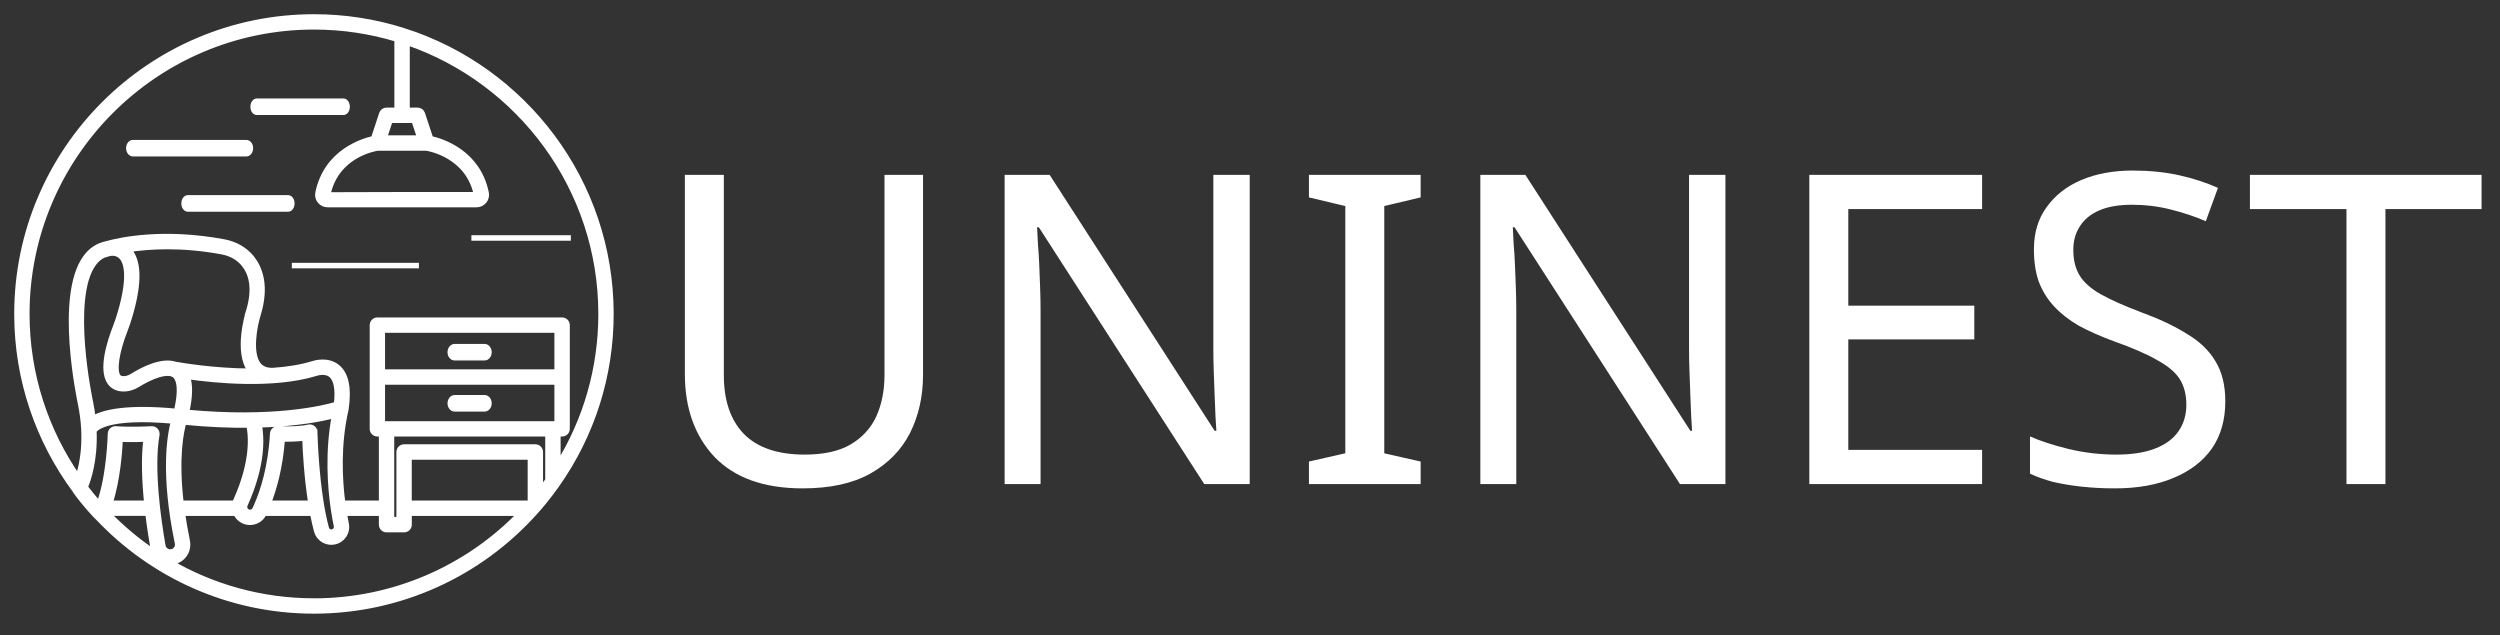 <svg width="181" height="46" viewBox="0 0 181 46" fill="none" xmlns="http://www.w3.org/2000/svg">
<rect x="0" y="0" width="181" height="46" fill="#333333" stroke="none"/>
<mask id="path-1-outside-1_751_2606" maskUnits="userSpaceOnUse" x="0.229" y="0.229" width="45" height="45" fill="black">
<rect fill="white" x="0.229" y="0.229" width="45" height="45"/>
<path d="M29.262 2.244C29.233 2.231 29.204 2.221 29.173 2.215C27.137 1.573 24.973 1.229 22.731 1.229C10.873 1.229 1.229 10.873 1.229 22.729C1.229 27.498 2.79 31.907 5.427 35.478C5.435 35.494 5.441 35.513 5.451 35.527C6.138 36.505 6.988 37.376 7.023 37.413C7.042 37.431 7.061 37.446 7.081 37.46C11.005 41.625 16.567 44.229 22.727 44.229C28.887 44.229 34.679 41.617 38.76 37.05C38.768 37.041 38.776 37.033 38.782 37.023C38.865 36.93 38.947 36.839 39.028 36.746C39.143 36.612 39.255 36.478 39.368 36.342C39.703 35.934 40.022 35.513 40.321 35.088C42.877 31.457 44.229 27.183 44.229 22.727C44.229 13.148 37.932 5.014 29.262 2.242V2.244ZM22.729 1.94C24.823 1.94 26.844 2.254 28.752 2.832V7.989H27.985C27.832 7.989 27.694 8.088 27.647 8.232L27.048 10.041C26.258 10.217 23.628 11.013 23.026 13.969C22.984 14.176 23.036 14.386 23.17 14.549C23.304 14.714 23.504 14.809 23.717 14.809H34.504C34.716 14.809 34.916 14.714 35.05 14.549C35.185 14.386 35.236 14.174 35.195 13.969C34.59 11.013 31.962 10.217 31.172 10.041L30.574 8.232C30.526 8.086 30.388 7.989 30.236 7.989H29.468V3.063C37.633 5.868 43.519 13.623 43.519 22.729C43.519 26.642 42.438 30.407 40.389 33.695V31.405H40.697C40.893 31.405 41.054 31.247 41.054 31.049V23.539C41.054 23.343 40.895 23.183 40.697 23.183H27.323C27.127 23.183 26.966 23.341 26.966 23.539V31.049C26.966 31.244 27.125 31.405 27.323 31.405H27.63V36.437H24.806C24.583 34.743 24.447 32.206 25.039 29.631C25.039 29.625 25.039 29.619 25.041 29.615C25.041 29.611 25.043 29.609 25.043 29.604C25.264 28.111 25.053 27.092 24.416 26.578C23.698 25.998 22.745 26.306 22.615 26.351C21.745 26.615 20.765 26.76 19.766 26.83C19.275 26.842 18.927 26.702 18.695 26.401C18.033 25.536 18.446 23.533 18.66 22.836C19.335 20.684 18.79 19.385 18.215 18.673C17.738 18.083 17.029 17.674 16.22 17.524C11.884 16.715 8.806 17.355 7.712 17.658C7.566 17.687 7.426 17.732 7.292 17.786C7.287 17.786 7.281 17.79 7.279 17.79C7.279 17.79 7.277 17.79 7.275 17.79C6.854 17.963 6.491 18.254 6.194 18.665C4.179 21.439 5.775 28.93 5.841 29.243C6.365 31.81 5.951 33.683 5.656 34.574C3.316 31.212 1.94 27.129 1.94 22.729C1.94 11.267 11.267 1.94 22.729 1.94ZM27.345 10.712H30.871C31.133 10.753 33.914 11.265 34.502 14.101H29.109L23.723 14.116C24.309 11.246 27.057 10.755 27.345 10.712ZM27.814 9.998L28.243 8.703H29.976L30.405 9.998H27.816H27.814ZM39.539 34.956C39.5 35.009 39.461 35.063 39.422 35.117C39.358 35.203 39.292 35.288 39.226 35.374C39.193 35.418 39.16 35.463 39.125 35.507C39.123 35.511 39.119 35.515 39.117 35.517V32.724C39.117 32.528 38.958 32.367 38.76 32.367H29.256C29.06 32.367 28.899 32.526 28.899 32.724V37.625H28.342V36.794V31.407H39.674V34.77C39.63 34.832 39.585 34.894 39.539 34.956ZM38.403 36.381C38.386 36.4 38.37 36.42 38.351 36.439H29.611V33.083H38.403V36.381ZM40.338 26.939H27.678V23.896H40.338V26.939ZM40.338 27.653V30.696H27.678V27.653H40.338ZM22.782 31.277C22.782 31.17 22.731 31.069 22.646 31.003C22.561 30.937 22.452 30.912 22.347 30.937C21.559 31.119 20.131 31.059 20.117 31.059C19.921 31.044 19.756 31.201 19.746 31.395C19.611 33.823 19.048 35.566 18.561 36.654C18.561 36.654 18.561 36.658 18.559 36.66C18.526 36.734 18.493 36.804 18.462 36.87C18.409 36.981 18.31 37.062 18.19 37.089C18.07 37.116 17.945 37.089 17.85 37.008C17.709 36.895 17.664 36.697 17.74 36.53C19.063 33.605 18.929 31.618 18.759 30.758C21.54 30.675 23.358 30.298 24.226 30.067C23.723 32.699 23.911 35.226 24.148 36.847C24.148 36.856 24.148 36.864 24.152 36.87C24.224 37.361 24.3 37.77 24.364 38.069C24.385 38.172 24.364 38.277 24.305 38.364C24.245 38.45 24.156 38.506 24.051 38.525C23.857 38.556 23.671 38.436 23.62 38.246C22.869 35.457 22.786 31.319 22.784 31.277H22.782ZM22.514 36.439H19.422C19.851 35.35 20.286 33.798 20.433 31.779C20.831 31.785 21.503 31.779 22.079 31.704C22.108 32.544 22.207 34.51 22.514 36.439ZM17.086 36.235C17.055 36.303 17.035 36.373 17.018 36.445C16.996 36.441 16.971 36.437 16.946 36.437H13.103C12.703 33.054 13.119 31.176 13.305 30.551C15.087 30.725 16.662 30.784 18.027 30.77C18.172 31.403 18.409 33.309 17.086 36.235ZM11.787 39.521C11.442 37.549 10.927 33.879 11.351 31.476C11.37 31.368 11.339 31.259 11.267 31.176C11.199 31.1 11.102 31.057 11.001 31.057C10.995 31.057 10.986 31.057 10.98 31.057C10.966 31.057 9.474 31.141 8.385 31.057C8.286 31.051 8.191 31.081 8.119 31.148C8.047 31.213 8.003 31.306 8.001 31.403C8.001 31.436 7.929 34.45 7.201 36.437H7.116C6.784 36.059 6.464 35.669 6.161 35.267C6.384 34.745 6.881 33.318 6.796 31.193C6.889 31.03 7.673 30.036 12.581 30.481C12.298 31.502 11.809 34.283 12.855 39.313C12.907 39.56 12.785 39.81 12.558 39.917C12.403 39.991 12.226 39.987 12.073 39.909C11.921 39.83 11.816 39.688 11.787 39.519V39.521ZM10.636 36.439H7.954C8.507 34.772 8.659 32.641 8.698 31.791C9.385 31.822 10.126 31.806 10.582 31.789C10.402 33.184 10.477 34.881 10.636 36.439ZM7.521 18.46C7.527 18.458 7.655 18.413 7.892 18.349C7.941 18.341 7.993 18.33 8.045 18.326C8.053 18.326 8.061 18.326 8.069 18.322C8.073 18.322 8.511 18.258 8.824 18.619C9.15 18.995 9.548 20.086 8.558 23.154C8.513 23.292 8.461 23.438 8.391 23.618C7.946 24.748 7.3 26.782 7.972 27.692C8.142 27.923 8.474 28.189 9.086 28.14C9.385 28.117 9.678 28.016 9.959 27.843C10.906 27.255 12.107 26.764 12.639 27.156C12.886 27.337 13.218 27.923 12.783 29.788C9.161 29.446 7.494 29.854 6.728 30.31C6.685 29.924 6.623 29.52 6.537 29.099C6.52 29.025 4.938 21.604 6.768 19.085C6.98 18.793 7.228 18.586 7.516 18.46H7.521ZM24.369 29.283C23.504 29.541 19.855 30.459 13.499 29.856C13.759 28.705 13.775 27.841 13.55 27.248C15.486 27.529 19.737 27.968 22.83 27.032C22.836 27.032 22.844 27.028 22.85 27.026C22.857 27.024 23.535 26.782 23.971 27.137C24.362 27.457 24.499 28.198 24.367 29.283H24.369ZM17.984 22.623C17.949 22.741 17.111 25.499 18.132 26.834C18.145 26.85 18.161 26.865 18.174 26.881C15.434 26.875 12.946 26.434 12.68 26.384C11.708 26.064 10.361 26.753 9.584 27.236C9.402 27.35 9.216 27.414 9.033 27.428C8.721 27.453 8.606 27.348 8.546 27.267C8.224 26.832 8.428 25.468 9.053 23.876C9.13 23.684 9.187 23.523 9.237 23.37C10.075 20.777 10.116 19.021 9.363 18.151C9.334 18.118 9.305 18.089 9.276 18.06C10.77 17.827 13.138 17.672 16.09 18.223C16.734 18.343 17.293 18.663 17.662 19.121C18.339 19.958 18.448 21.136 17.982 22.623H17.984ZM7.772 37.151H10.669C10.683 37.151 10.7 37.149 10.714 37.147C10.828 38.1 10.966 38.97 11.083 39.645C11.108 39.783 11.153 39.913 11.219 40.031C9.969 39.195 8.814 38.23 7.772 37.151ZM22.729 43.517C18.914 43.517 15.339 42.483 12.263 40.684C12.284 40.684 12.303 40.689 12.323 40.689C12.507 40.689 12.692 40.647 12.866 40.565C13.39 40.315 13.672 39.742 13.555 39.172C13.404 38.452 13.289 37.78 13.198 37.153H16.946C16.991 37.153 17.033 37.145 17.074 37.128C17.142 37.293 17.252 37.444 17.398 37.563C17.664 37.78 18.011 37.86 18.345 37.784C18.679 37.708 18.956 37.487 19.104 37.178C19.108 37.169 19.112 37.161 19.116 37.153H22.64C22.724 37.594 22.819 38.025 22.929 38.434C23.061 38.921 23.496 39.245 23.985 39.245C24.043 39.245 24.102 39.24 24.162 39.23C24.459 39.183 24.717 39.018 24.889 38.77C25.06 38.523 25.119 38.221 25.058 37.926C25.014 37.718 24.965 37.458 24.913 37.153H27.63V37.986C27.63 38.182 27.789 38.343 27.987 38.343H29.258C29.454 38.343 29.615 38.184 29.615 37.986V37.153H37.701C33.79 41.213 28.4 43.519 22.731 43.519L22.729 43.517Z"/>
</mask>
<path d="M29.262 2.244C29.233 2.231 29.204 2.221 29.173 2.215C27.137 1.573 24.973 1.229 22.731 1.229C10.873 1.229 1.229 10.873 1.229 22.729C1.229 27.498 2.79 31.907 5.427 35.478C5.435 35.494 5.441 35.513 5.451 35.527C6.138 36.505 6.988 37.376 7.023 37.413C7.042 37.431 7.061 37.446 7.081 37.46C11.005 41.625 16.567 44.229 22.727 44.229C28.887 44.229 34.679 41.617 38.76 37.05C38.768 37.041 38.776 37.033 38.782 37.023C38.865 36.93 38.947 36.839 39.028 36.746C39.143 36.612 39.255 36.478 39.368 36.342C39.703 35.934 40.022 35.513 40.321 35.088C42.877 31.457 44.229 27.183 44.229 22.727C44.229 13.148 37.932 5.014 29.262 2.242V2.244ZM22.729 1.94C24.823 1.94 26.844 2.254 28.752 2.832V7.989H27.985C27.832 7.989 27.694 8.088 27.647 8.232L27.048 10.041C26.258 10.217 23.628 11.013 23.026 13.969C22.984 14.176 23.036 14.386 23.17 14.549C23.304 14.714 23.504 14.809 23.717 14.809H34.504C34.716 14.809 34.916 14.714 35.05 14.549C35.185 14.386 35.236 14.174 35.195 13.969C34.59 11.013 31.962 10.217 31.172 10.041L30.574 8.232C30.526 8.086 30.388 7.989 30.236 7.989H29.468V3.063C37.633 5.868 43.519 13.623 43.519 22.729C43.519 26.642 42.438 30.407 40.389 33.695V31.405H40.697C40.893 31.405 41.054 31.247 41.054 31.049V23.539C41.054 23.343 40.895 23.183 40.697 23.183H27.323C27.127 23.183 26.966 23.341 26.966 23.539V31.049C26.966 31.244 27.125 31.405 27.323 31.405H27.63V36.437H24.806C24.583 34.743 24.447 32.206 25.039 29.631C25.039 29.625 25.039 29.619 25.041 29.615C25.041 29.611 25.043 29.609 25.043 29.604C25.264 28.111 25.053 27.092 24.416 26.578C23.698 25.998 22.745 26.306 22.615 26.351C21.745 26.615 20.765 26.76 19.766 26.83C19.275 26.842 18.927 26.702 18.695 26.401C18.033 25.536 18.446 23.533 18.66 22.836C19.335 20.684 18.79 19.385 18.215 18.673C17.738 18.083 17.029 17.674 16.22 17.524C11.884 16.715 8.806 17.355 7.712 17.658C7.566 17.687 7.426 17.732 7.292 17.786C7.287 17.786 7.281 17.79 7.279 17.79C7.279 17.79 7.277 17.79 7.275 17.79C6.854 17.963 6.491 18.254 6.194 18.665C4.179 21.439 5.775 28.93 5.841 29.243C6.365 31.81 5.951 33.683 5.656 34.574C3.316 31.212 1.94 27.129 1.94 22.729C1.94 11.267 11.267 1.94 22.729 1.94ZM27.345 10.712H30.871C31.133 10.753 33.914 11.265 34.502 14.101H29.109L23.723 14.116C24.309 11.246 27.057 10.755 27.345 10.712ZM27.814 9.998L28.243 8.703H29.976L30.405 9.998H27.816H27.814ZM39.539 34.956C39.5 35.009 39.461 35.063 39.422 35.117C39.358 35.203 39.292 35.288 39.226 35.374C39.193 35.418 39.16 35.463 39.125 35.507C39.123 35.511 39.119 35.515 39.117 35.517V32.724C39.117 32.528 38.958 32.367 38.76 32.367H29.256C29.06 32.367 28.899 32.526 28.899 32.724V37.625H28.342V36.794V31.407H39.674V34.77C39.63 34.832 39.585 34.894 39.539 34.956ZM38.403 36.381C38.386 36.4 38.37 36.42 38.351 36.439H29.611V33.083H38.403V36.381ZM40.338 26.939H27.678V23.896H40.338V26.939ZM40.338 27.653V30.696H27.678V27.653H40.338ZM22.782 31.277C22.782 31.17 22.731 31.069 22.646 31.003C22.561 30.937 22.452 30.912 22.347 30.937C21.559 31.119 20.131 31.059 20.117 31.059C19.921 31.044 19.756 31.201 19.746 31.395C19.611 33.823 19.048 35.566 18.561 36.654C18.561 36.654 18.561 36.658 18.559 36.66C18.526 36.734 18.493 36.804 18.462 36.87C18.409 36.981 18.31 37.062 18.19 37.089C18.07 37.116 17.945 37.089 17.85 37.008C17.709 36.895 17.664 36.697 17.74 36.53C19.063 33.605 18.929 31.618 18.759 30.758C21.54 30.675 23.358 30.298 24.226 30.067C23.723 32.699 23.911 35.226 24.148 36.847C24.148 36.856 24.148 36.864 24.152 36.87C24.224 37.361 24.3 37.77 24.364 38.069C24.385 38.172 24.364 38.277 24.305 38.364C24.245 38.45 24.156 38.506 24.051 38.525C23.857 38.556 23.671 38.436 23.62 38.246C22.869 35.457 22.786 31.319 22.784 31.277H22.782ZM22.514 36.439H19.422C19.851 35.35 20.286 33.798 20.433 31.779C20.831 31.785 21.503 31.779 22.079 31.704C22.108 32.544 22.207 34.51 22.514 36.439ZM17.086 36.235C17.055 36.303 17.035 36.373 17.018 36.445C16.996 36.441 16.971 36.437 16.946 36.437H13.103C12.703 33.054 13.119 31.176 13.305 30.551C15.087 30.725 16.662 30.784 18.027 30.77C18.172 31.403 18.409 33.309 17.086 36.235ZM11.787 39.521C11.442 37.549 10.927 33.879 11.351 31.476C11.37 31.368 11.339 31.259 11.267 31.176C11.199 31.1 11.102 31.057 11.001 31.057C10.995 31.057 10.986 31.057 10.98 31.057C10.966 31.057 9.474 31.141 8.385 31.057C8.286 31.051 8.191 31.081 8.119 31.148C8.047 31.213 8.003 31.306 8.001 31.403C8.001 31.436 7.929 34.45 7.201 36.437H7.116C6.784 36.059 6.464 35.669 6.161 35.267C6.384 34.745 6.881 33.318 6.796 31.193C6.889 31.03 7.673 30.036 12.581 30.481C12.298 31.502 11.809 34.283 12.855 39.313C12.907 39.56 12.785 39.81 12.558 39.917C12.403 39.991 12.226 39.987 12.073 39.909C11.921 39.83 11.816 39.688 11.787 39.519V39.521ZM10.636 36.439H7.954C8.507 34.772 8.659 32.641 8.698 31.791C9.385 31.822 10.126 31.806 10.582 31.789C10.402 33.184 10.477 34.881 10.636 36.439ZM7.521 18.46C7.527 18.458 7.655 18.413 7.892 18.349C7.941 18.341 7.993 18.33 8.045 18.326C8.053 18.326 8.061 18.326 8.069 18.322C8.073 18.322 8.511 18.258 8.824 18.619C9.15 18.995 9.548 20.086 8.558 23.154C8.513 23.292 8.461 23.438 8.391 23.618C7.946 24.748 7.3 26.782 7.972 27.692C8.142 27.923 8.474 28.189 9.086 28.14C9.385 28.117 9.678 28.016 9.959 27.843C10.906 27.255 12.107 26.764 12.639 27.156C12.886 27.337 13.218 27.923 12.783 29.788C9.161 29.446 7.494 29.854 6.728 30.31C6.685 29.924 6.623 29.52 6.537 29.099C6.52 29.025 4.938 21.604 6.768 19.085C6.98 18.793 7.228 18.586 7.516 18.46H7.521ZM24.369 29.283C23.504 29.541 19.855 30.459 13.499 29.856C13.759 28.705 13.775 27.841 13.55 27.248C15.486 27.529 19.737 27.968 22.83 27.032C22.836 27.032 22.844 27.028 22.85 27.026C22.857 27.024 23.535 26.782 23.971 27.137C24.362 27.457 24.499 28.198 24.367 29.283H24.369ZM17.984 22.623C17.949 22.741 17.111 25.499 18.132 26.834C18.145 26.85 18.161 26.865 18.174 26.881C15.434 26.875 12.946 26.434 12.68 26.384C11.708 26.064 10.361 26.753 9.584 27.236C9.402 27.35 9.216 27.414 9.033 27.428C8.721 27.453 8.606 27.348 8.546 27.267C8.224 26.832 8.428 25.468 9.053 23.876C9.13 23.684 9.187 23.523 9.237 23.37C10.075 20.777 10.116 19.021 9.363 18.151C9.334 18.118 9.305 18.089 9.276 18.06C10.77 17.827 13.138 17.672 16.09 18.223C16.734 18.343 17.293 18.663 17.662 19.121C18.339 19.958 18.448 21.136 17.982 22.623H17.984ZM7.772 37.151H10.669C10.683 37.151 10.7 37.149 10.714 37.147C10.828 38.1 10.966 38.97 11.083 39.645C11.108 39.783 11.153 39.913 11.219 40.031C9.969 39.195 8.814 38.23 7.772 37.151ZM22.729 43.517C18.914 43.517 15.339 42.483 12.263 40.684C12.284 40.684 12.303 40.689 12.323 40.689C12.507 40.689 12.692 40.647 12.866 40.565C13.39 40.315 13.672 39.742 13.555 39.172C13.404 38.452 13.289 37.78 13.198 37.153H16.946C16.991 37.153 17.033 37.145 17.074 37.128C17.142 37.293 17.252 37.444 17.398 37.563C17.664 37.78 18.011 37.86 18.345 37.784C18.679 37.708 18.956 37.487 19.104 37.178C19.108 37.169 19.112 37.161 19.116 37.153H22.64C22.724 37.594 22.819 38.025 22.929 38.434C23.061 38.921 23.496 39.245 23.985 39.245C24.043 39.245 24.102 39.24 24.162 39.23C24.459 39.183 24.717 39.018 24.889 38.77C25.06 38.523 25.119 38.221 25.058 37.926C25.014 37.718 24.965 37.458 24.913 37.153H27.63V37.986C27.63 38.182 27.789 38.343 27.987 38.343H29.258C29.454 38.343 29.615 38.184 29.615 37.986V37.153H37.701C33.79 41.213 28.4 43.519 22.731 43.519L22.729 43.517Z" fill="white"/>
<path d="M29.262 2.244C29.233 2.231 29.204 2.221 29.173 2.215C27.137 1.573 24.973 1.229 22.731 1.229C10.873 1.229 1.229 10.873 1.229 22.729C1.229 27.498 2.79 31.907 5.427 35.478C5.435 35.494 5.441 35.513 5.451 35.527C6.138 36.505 6.988 37.376 7.023 37.413C7.042 37.431 7.061 37.446 7.081 37.46C11.005 41.625 16.567 44.229 22.727 44.229C28.887 44.229 34.679 41.617 38.76 37.05C38.768 37.041 38.776 37.033 38.782 37.023C38.865 36.93 38.947 36.839 39.028 36.746C39.143 36.612 39.255 36.478 39.368 36.342C39.703 35.934 40.022 35.513 40.321 35.088C42.877 31.457 44.229 27.183 44.229 22.727C44.229 13.148 37.932 5.014 29.262 2.242V2.244ZM22.729 1.94C24.823 1.94 26.844 2.254 28.752 2.832V7.989H27.985C27.832 7.989 27.694 8.088 27.647 8.232L27.048 10.041C26.258 10.217 23.628 11.013 23.026 13.969C22.984 14.176 23.036 14.386 23.17 14.549C23.304 14.714 23.504 14.809 23.717 14.809H34.504C34.716 14.809 34.916 14.714 35.05 14.549C35.185 14.386 35.236 14.174 35.195 13.969C34.59 11.013 31.962 10.217 31.172 10.041L30.574 8.232C30.526 8.086 30.388 7.989 30.236 7.989H29.468V3.063C37.633 5.868 43.519 13.623 43.519 22.729C43.519 26.642 42.438 30.407 40.389 33.695V31.405H40.697C40.893 31.405 41.054 31.247 41.054 31.049V23.539C41.054 23.343 40.895 23.183 40.697 23.183H27.323C27.127 23.183 26.966 23.341 26.966 23.539V31.049C26.966 31.244 27.125 31.405 27.323 31.405H27.63V36.437H24.806C24.583 34.743 24.447 32.206 25.039 29.631C25.039 29.625 25.039 29.619 25.041 29.615C25.041 29.611 25.043 29.609 25.043 29.604C25.264 28.111 25.053 27.092 24.416 26.578C23.698 25.998 22.745 26.306 22.615 26.351C21.745 26.615 20.765 26.76 19.766 26.83C19.275 26.842 18.927 26.702 18.695 26.401C18.033 25.536 18.446 23.533 18.66 22.836C19.335 20.684 18.79 19.385 18.215 18.673C17.738 18.083 17.029 17.674 16.22 17.524C11.884 16.715 8.806 17.355 7.712 17.658C7.566 17.687 7.426 17.732 7.292 17.786C7.287 17.786 7.281 17.79 7.279 17.79C7.279 17.79 7.277 17.79 7.275 17.79C6.854 17.963 6.491 18.254 6.194 18.665C4.179 21.439 5.775 28.93 5.841 29.243C6.365 31.81 5.951 33.683 5.656 34.574C3.316 31.212 1.94 27.129 1.94 22.729C1.94 11.267 11.267 1.94 22.729 1.94ZM27.345 10.712H30.871C31.133 10.753 33.914 11.265 34.502 14.101H29.109L23.723 14.116C24.309 11.246 27.057 10.755 27.345 10.712ZM27.814 9.998L28.243 8.703H29.976L30.405 9.998H27.816H27.814ZM39.539 34.956C39.5 35.009 39.461 35.063 39.422 35.117C39.358 35.203 39.292 35.288 39.226 35.374C39.193 35.418 39.16 35.463 39.125 35.507C39.123 35.511 39.119 35.515 39.117 35.517V32.724C39.117 32.528 38.958 32.367 38.76 32.367H29.256C29.06 32.367 28.899 32.526 28.899 32.724V37.625H28.342V36.794V31.407H39.674V34.77C39.63 34.832 39.585 34.894 39.539 34.956ZM38.403 36.381C38.386 36.4 38.37 36.42 38.351 36.439H29.611V33.083H38.403V36.381ZM40.338 26.939H27.678V23.896H40.338V26.939ZM40.338 27.653V30.696H27.678V27.653H40.338ZM22.782 31.277C22.782 31.17 22.731 31.069 22.646 31.003C22.561 30.937 22.452 30.912 22.347 30.937C21.559 31.119 20.131 31.059 20.117 31.059C19.921 31.044 19.756 31.201 19.746 31.395C19.611 33.823 19.048 35.566 18.561 36.654C18.561 36.654 18.561 36.658 18.559 36.66C18.526 36.734 18.493 36.804 18.462 36.87C18.409 36.981 18.31 37.062 18.19 37.089C18.07 37.116 17.945 37.089 17.85 37.008C17.709 36.895 17.664 36.697 17.74 36.53C19.063 33.605 18.929 31.618 18.759 30.758C21.54 30.675 23.358 30.298 24.226 30.067C23.723 32.699 23.911 35.226 24.148 36.847C24.148 36.856 24.148 36.864 24.152 36.87C24.224 37.361 24.3 37.77 24.364 38.069C24.385 38.172 24.364 38.277 24.305 38.364C24.245 38.45 24.156 38.506 24.051 38.525C23.857 38.556 23.671 38.436 23.62 38.246C22.869 35.457 22.786 31.319 22.784 31.277H22.782ZM22.514 36.439H19.422C19.851 35.35 20.286 33.798 20.433 31.779C20.831 31.785 21.503 31.779 22.079 31.704C22.108 32.544 22.207 34.51 22.514 36.439ZM17.086 36.235C17.055 36.303 17.035 36.373 17.018 36.445C16.996 36.441 16.971 36.437 16.946 36.437H13.103C12.703 33.054 13.119 31.176 13.305 30.551C15.087 30.725 16.662 30.784 18.027 30.77C18.172 31.403 18.409 33.309 17.086 36.235ZM11.787 39.521C11.442 37.549 10.927 33.879 11.351 31.476C11.37 31.368 11.339 31.259 11.267 31.176C11.199 31.1 11.102 31.057 11.001 31.057C10.995 31.057 10.986 31.057 10.98 31.057C10.966 31.057 9.474 31.141 8.385 31.057C8.286 31.051 8.191 31.081 8.119 31.148C8.047 31.213 8.003 31.306 8.001 31.403C8.001 31.436 7.929 34.45 7.201 36.437H7.116C6.784 36.059 6.464 35.669 6.161 35.267C6.384 34.745 6.881 33.318 6.796 31.193C6.889 31.03 7.673 30.036 12.581 30.481C12.298 31.502 11.809 34.283 12.855 39.313C12.907 39.56 12.785 39.81 12.558 39.917C12.403 39.991 12.226 39.987 12.073 39.909C11.921 39.83 11.816 39.688 11.787 39.519V39.521ZM10.636 36.439H7.954C8.507 34.772 8.659 32.641 8.698 31.791C9.385 31.822 10.126 31.806 10.582 31.789C10.402 33.184 10.477 34.881 10.636 36.439ZM7.521 18.46C7.527 18.458 7.655 18.413 7.892 18.349C7.941 18.341 7.993 18.33 8.045 18.326C8.053 18.326 8.061 18.326 8.069 18.322C8.073 18.322 8.511 18.258 8.824 18.619C9.15 18.995 9.548 20.086 8.558 23.154C8.513 23.292 8.461 23.438 8.391 23.618C7.946 24.748 7.3 26.782 7.972 27.692C8.142 27.923 8.474 28.189 9.086 28.14C9.385 28.117 9.678 28.016 9.959 27.843C10.906 27.255 12.107 26.764 12.639 27.156C12.886 27.337 13.218 27.923 12.783 29.788C9.161 29.446 7.494 29.854 6.728 30.31C6.685 29.924 6.623 29.52 6.537 29.099C6.52 29.025 4.938 21.604 6.768 19.085C6.98 18.793 7.228 18.586 7.516 18.46H7.521ZM24.369 29.283C23.504 29.541 19.855 30.459 13.499 29.856C13.759 28.705 13.775 27.841 13.55 27.248C15.486 27.529 19.737 27.968 22.83 27.032C22.836 27.032 22.844 27.028 22.85 27.026C22.857 27.024 23.535 26.782 23.971 27.137C24.362 27.457 24.499 28.198 24.367 29.283H24.369ZM17.984 22.623C17.949 22.741 17.111 25.499 18.132 26.834C18.145 26.85 18.161 26.865 18.174 26.881C15.434 26.875 12.946 26.434 12.68 26.384C11.708 26.064 10.361 26.753 9.584 27.236C9.402 27.35 9.216 27.414 9.033 27.428C8.721 27.453 8.606 27.348 8.546 27.267C8.224 26.832 8.428 25.468 9.053 23.876C9.13 23.684 9.187 23.523 9.237 23.37C10.075 20.777 10.116 19.021 9.363 18.151C9.334 18.118 9.305 18.089 9.276 18.06C10.77 17.827 13.138 17.672 16.09 18.223C16.734 18.343 17.293 18.663 17.662 19.121C18.339 19.958 18.448 21.136 17.982 22.623H17.984ZM7.772 37.151H10.669C10.683 37.151 10.7 37.149 10.714 37.147C10.828 38.1 10.966 38.97 11.083 39.645C11.108 39.783 11.153 39.913 11.219 40.031C9.969 39.195 8.814 38.23 7.772 37.151ZM22.729 43.517C18.914 43.517 15.339 42.483 12.263 40.684C12.284 40.684 12.303 40.689 12.323 40.689C12.507 40.689 12.692 40.647 12.866 40.565C13.39 40.315 13.672 39.742 13.555 39.172C13.404 38.452 13.289 37.78 13.198 37.153H16.946C16.991 37.153 17.033 37.145 17.074 37.128C17.142 37.293 17.252 37.444 17.398 37.563C17.664 37.78 18.011 37.86 18.345 37.784C18.679 37.708 18.956 37.487 19.104 37.178C19.108 37.169 19.112 37.161 19.116 37.153H22.64C22.724 37.594 22.819 38.025 22.929 38.434C23.061 38.921 23.496 39.245 23.985 39.245C24.043 39.245 24.102 39.24 24.162 39.23C24.459 39.183 24.717 39.018 24.889 38.77C25.06 38.523 25.119 38.221 25.058 37.926C25.014 37.718 24.965 37.458 24.913 37.153H27.63V37.986C27.63 38.182 27.789 38.343 27.987 38.343H29.258C29.454 38.343 29.615 38.184 29.615 37.986V37.153H37.701C33.79 41.213 28.4 43.519 22.731 43.519L22.729 43.517Z" stroke="white" stroke-width="0.4" mask="url(#path-1-outside-1_751_2606)"/>
<path d="M35.081 28.65C35.349 28.65 35.55 28.904 35.55 29.2C35.55 29.496 35.349 29.75 35.081 29.75H32.919C32.651 29.75 32.45 29.493 32.45 29.2C32.45 28.907 32.651 28.65 32.919 28.65H35.081Z" fill="white" stroke="white" stroke-width="0.1"/>
<path d="M35.081 24.95C35.349 24.95 35.55 25.204 35.55 25.5C35.55 25.796 35.349 26.05 35.081 26.05H32.919C32.651 26.05 32.45 25.796 32.45 25.5C32.45 25.204 32.651 24.95 32.919 24.95H35.081Z" fill="white" stroke="white" stroke-width="0.1"/>
<path d="M24.864 7.179L24.952 7.191C25.036 7.214 25.109 7.27 25.163 7.345C25.236 7.445 25.278 7.581 25.278 7.729C25.278 7.877 25.235 8.013 25.162 8.112C25.089 8.212 24.984 8.278 24.864 8.278H18.593C18.472 8.278 18.367 8.212 18.294 8.112C18.221 8.013 18.179 7.877 18.179 7.729C18.179 7.58 18.222 7.445 18.295 7.345C18.368 7.245 18.473 7.179 18.593 7.179H24.864Z" fill="white" stroke="white" stroke-width="0.1"/>
<path d="M41.229 17.129V17.328H34.229V17.129H41.229Z" fill="white" stroke="white" stroke-width="0.2"/>
<path d="M20.86 14.179C20.982 14.179 21.088 14.245 21.161 14.345C21.235 14.445 21.278 14.581 21.278 14.729C21.278 14.877 21.235 15.012 21.161 15.112C21.088 15.212 20.982 15.278 20.86 15.278H13.597C13.475 15.278 13.37 15.212 13.296 15.112C13.222 15.012 13.179 14.877 13.179 14.729C13.179 14.581 13.222 14.445 13.296 14.345C13.37 14.245 13.475 14.179 13.597 14.179H20.86Z" fill="white" stroke="white" stroke-width="0.1"/>
<path d="M30.229 19.129V19.328H21.229V19.129H30.229Z" fill="white" stroke="white" stroke-width="0.2"/>
<path d="M17.83 10.179C18.088 10.179 18.278 10.435 18.278 10.729C18.278 11.022 18.088 11.278 17.83 11.278H9.627C9.369 11.278 9.179 11.022 9.179 10.729C9.179 10.435 9.369 10.179 9.627 10.179H17.83Z" fill="white" stroke="white" stroke-width="0.1"/>
<path d="M66.827 27.145C66.827 28.692 66.514 30.092 65.887 31.346C65.26 32.579 64.298 33.561 63.003 34.293C61.728 35.003 60.097 35.358 58.112 35.358C55.332 35.358 53.211 34.606 51.748 33.101C50.306 31.576 49.585 29.569 49.585 27.082V12.661H52.406V27.176C52.406 28.994 52.887 30.405 53.849 31.409C54.831 32.412 56.304 32.913 58.269 32.913C59.627 32.913 60.724 32.673 61.56 32.192C62.417 31.691 63.044 31.011 63.441 30.154C63.839 29.277 64.037 28.273 64.037 27.145V12.661H66.827V27.145ZM90.479 35.045H87.187L75.212 16.455H75.086C75.107 16.831 75.128 17.249 75.149 17.709C75.191 18.168 75.222 18.67 75.243 19.213C75.264 19.736 75.285 20.279 75.306 20.844C75.327 21.408 75.337 21.972 75.337 22.537V35.045H72.735V12.661H75.995L87.94 31.189H88.065C88.044 30.938 88.023 30.593 88.002 30.154C87.981 29.695 87.961 29.193 87.94 28.65C87.919 28.085 87.898 27.511 87.877 26.925C87.856 26.34 87.846 25.797 87.846 25.295V12.661H90.479V35.045ZM102.855 35.045H94.767V33.415L97.4 32.819V14.918L94.767 14.291V12.661H102.855V14.291L100.221 14.918V32.819L102.855 33.415V35.045ZM124.921 35.045H121.629L109.654 16.455H109.528C109.549 16.831 109.57 17.249 109.591 17.709C109.633 18.168 109.664 18.67 109.685 19.213C109.706 19.736 109.727 20.279 109.748 20.844C109.768 21.408 109.779 21.972 109.779 22.537V35.045H107.177V12.661H110.437L122.382 31.189H122.507C122.486 30.938 122.465 30.593 122.444 30.154C122.423 29.695 122.402 29.193 122.382 28.65C122.361 28.085 122.34 27.511 122.319 26.925C122.298 26.34 122.287 25.797 122.287 25.295V12.661H124.921V35.045ZM143.504 35.045H130.995V12.661H143.504V15.138H133.817V22.129H142.94V24.574H133.817V32.568H143.504V35.045ZM161.112 29.057C161.112 30.395 160.788 31.534 160.14 32.474C159.492 33.394 158.562 34.105 157.35 34.606C156.159 35.108 154.748 35.358 153.118 35.358C152.282 35.358 151.477 35.317 150.704 35.233C149.951 35.15 149.262 35.035 148.635 34.888C148.008 34.721 147.454 34.523 146.973 34.293V31.597C147.726 31.931 148.656 32.234 149.763 32.506C150.892 32.777 152.052 32.913 153.243 32.913C154.351 32.913 155.281 32.767 156.033 32.474C156.786 32.182 157.35 31.764 157.726 31.22C158.102 30.677 158.291 30.04 158.291 29.308C158.291 28.576 158.134 27.96 157.82 27.458C157.507 26.957 156.963 26.497 156.19 26.079C155.438 25.64 154.382 25.18 153.024 24.7C152.062 24.344 151.216 23.968 150.484 23.571C149.774 23.153 149.178 22.683 148.697 22.16C148.217 21.638 147.851 21.042 147.6 20.373C147.37 19.705 147.255 18.931 147.255 18.053C147.255 16.862 147.558 15.848 148.165 15.012C148.771 14.156 149.607 13.497 150.673 13.037C151.759 12.578 153.003 12.348 154.403 12.348C155.636 12.348 156.765 12.463 157.789 12.693C158.813 12.922 159.743 13.226 160.579 13.602L159.701 16.016C158.928 15.681 158.082 15.399 157.162 15.169C156.263 14.939 155.323 14.824 154.34 14.824C153.4 14.824 152.616 14.96 151.989 15.232C151.362 15.504 150.892 15.89 150.578 16.392C150.265 16.873 150.108 17.437 150.108 18.085C150.108 18.837 150.265 19.464 150.578 19.966C150.892 20.467 151.404 20.917 152.115 21.314C152.825 21.711 153.787 22.139 154.999 22.599C156.315 23.08 157.423 23.602 158.322 24.167C159.241 24.71 159.931 25.368 160.391 26.142C160.872 26.915 161.112 27.887 161.112 29.057ZM172.706 35.045H169.885V15.138H162.894V12.661H179.666V15.138H172.706V35.045Z" fill="white"/>
</svg>
